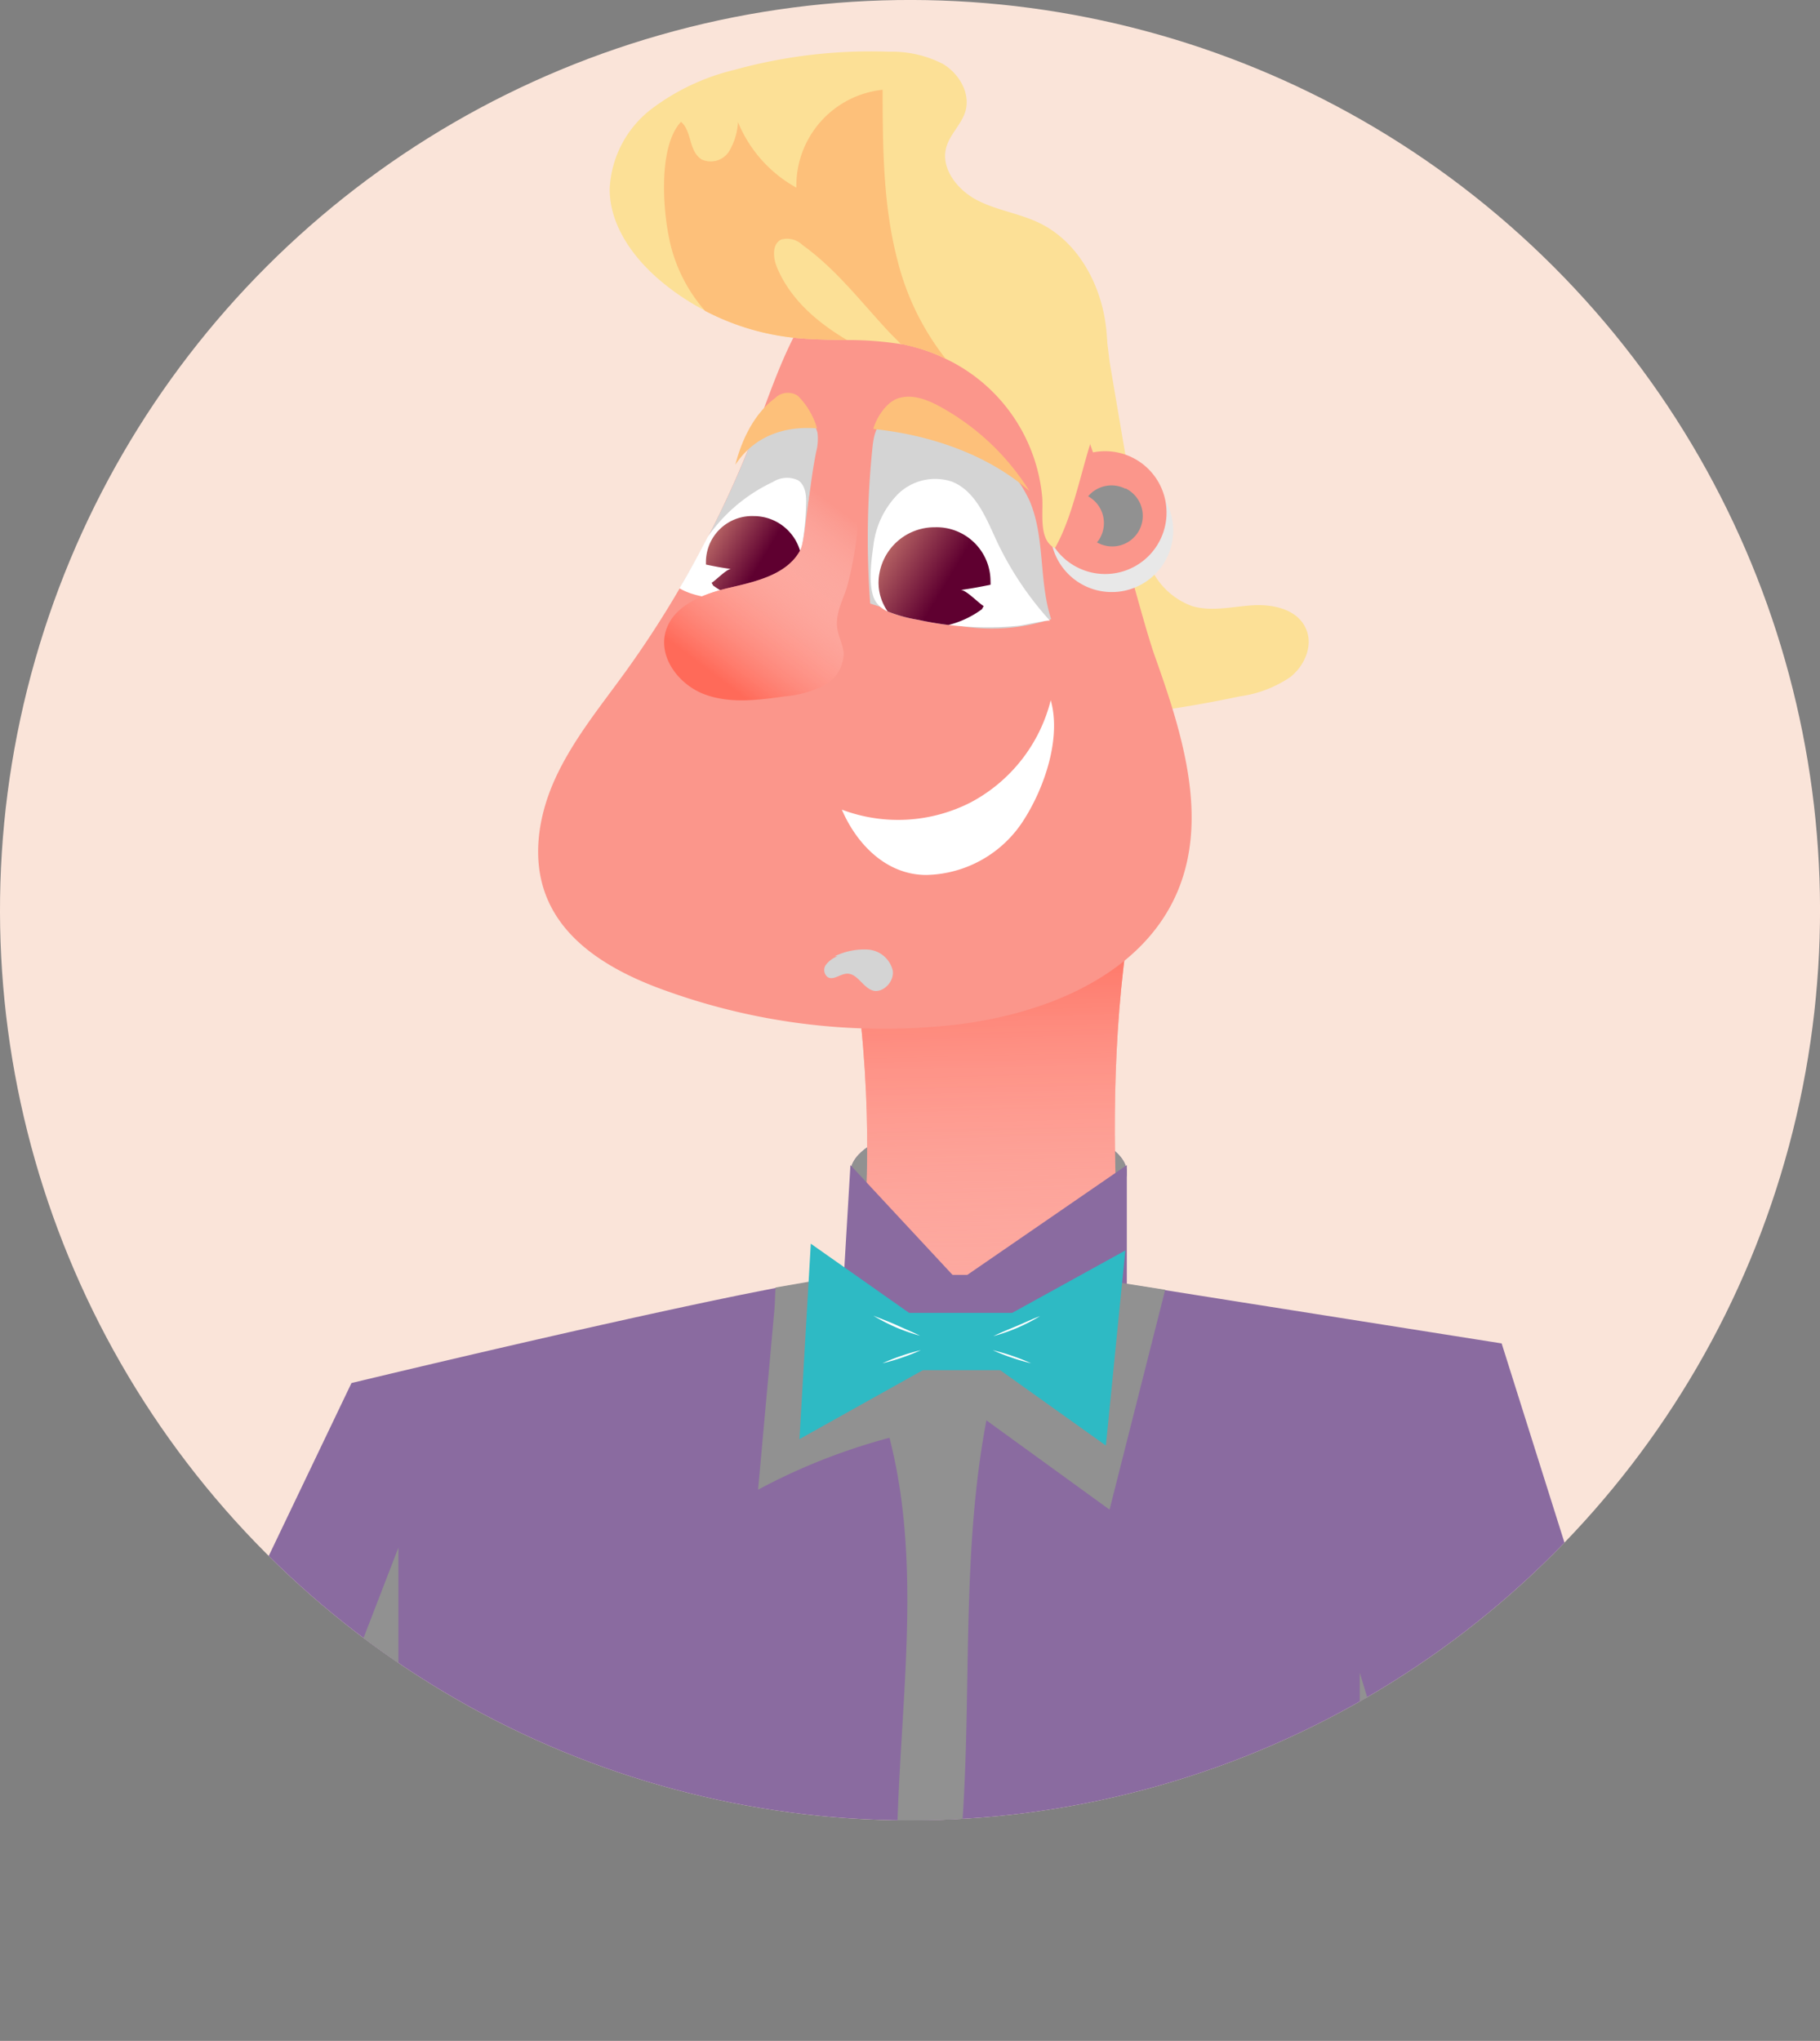 <svg viewBox="0 0 218.16 244.59" xmlns:xlink="http://www.w3.org/1999/xlink" xmlns="http://www.w3.org/2000/svg"><rect x="0" y="0" width="218.16" height="244.59" fill="#808080" stroke="none"/><defs><style>.cls-1{fill:none;}.cls-2{isolation:isolate;}.cls-3{fill:#fae4d9;}.cls-4{clip-path:url(#clip-path);}.cls-5{fill:#8a6ba0;}.cls-13,.cls-6{fill:#919191;}.cls-10,.cls-11,.cls-6{mix-blend-mode:color-burn;}.cls-7{fill:#fce096;}.cls-8{fill:#fb968b;}.cls-9{fill:url(#linear-gradient);}.cls-10{fill:#d4d4d4;}.cls-12{fill:#e8e8e8;}.cls-14{fill:#fff;}.cls-15{fill:url(#linear-gradient-2);}.cls-16{fill:url(#linear-gradient-3);}.cls-17{fill:#fdc07a;}.cls-18{fill:#2ebac4;}.cls-19{fill:url(#linear-gradient-4);}</style><clipPath id="clip-path"><circle transform="translate(-45.18 109.08) rotate(-45)" r="109.08" cy="109.08" cx="109.08" class="cls-1"></circle></clipPath><linearGradient gradientUnits="userSpaceOnUse" y2="178.53" x2="119.39" y1="109.32" x1="117.74" id="linear-gradient"><stop stop-color="#ff6a59" offset="0"></stop><stop stop-opacity="0" stop-color="#fff" offset="1"></stop></linearGradient><linearGradient gradientUnits="userSpaceOnUse" y2="63.39" x2="84.33" y1="67.49" x1="91.13" id="linear-gradient-2"><stop stop-color="#5f0030" offset="0"></stop><stop stop-color="#c7776e" offset="1"></stop></linearGradient><linearGradient xlink:href="#linear-gradient" y2="62.08" x2="102.04" y1="81.95" x1="87.02" id="linear-gradient-3"></linearGradient><linearGradient xlink:href="#linear-gradient-2" y2="65.04" x2="104.94" y1="70.1" x1="113.33" id="linear-gradient-4"></linearGradient></defs><g class="cls-2"><g data-name="Слой 2" id="Слой_2"><g data-name="Layer 1" id="Layer_1"><circle transform="translate(-45.18 109.08) rotate(-45)" r="109.08" cy="109.08" cx="109.08" class="cls-3"></circle><g class="cls-4"><path d="M118.5,134.19c-9.14,0-16.56,2.84-16.56,6.34s6.33,9.6,15.48,9.6,17.65-6.1,17.65-9.6S127.65,134.19,118.5,134.19Z" class="cls-5"></path><path d="M118.5,134.19c-9.14,0-16.56,2.84-16.56,6.34s6.33,9.6,15.48,9.6,17.65-6.1,17.65-9.6S127.65,134.19,118.5,134.19Z" class="cls-6"></path><path d="M150.19,72.54c-2.46.15-5,.81-7.34.08a8.72,8.72,0,0,1-5-4.78A26.09,26.09,0,0,1,136,61L133.08,43.8c-.48-2.84-.52-10-5.28-9.31-1.8.28-3.18,1.68-4.36,3.07a55.36,55.36,0,0,0-13,35.64c0,3.73.58,7.8,3.26,10.38,2.88,2.78,7.31,3,11.31,2.88a143,143,0,0,0,23.57-3,14.17,14.17,0,0,0,6.09-2.32c1.72-1.36,2.78-3.81,1.86-5.81C155.54,73.05,152.65,72.39,150.19,72.54Z" class="cls-7"></path><path d="M101,108.28c6.64,32.22,0,57.63,0,57.63h34.8s-4.88-30.9,0-57.63C137.34,99.72,99.22,99.75,101,108.28Z" class="cls-8"></path><path d="M101,108.28c6.64,32.22,0,57.63,0,57.63h34.8s-4.88-30.9,0-57.63C137.34,99.72,99.22,99.75,101,108.28Z" class="cls-9"></path><path d="M100.62,32.91c-5.16,4.67-7.37,11.65-9.85,18.18,0,.12-.1.26-.15.39a124.59,124.59,0,0,1-5.76,12.88c-1,1.92-2,3.8-3.09,5.66-.09.16-.19.33-.29.48a121.88,121.88,0,0,1-6.76,10.36c-2.91,4-6.07,7.89-8.14,12.39s-2.92,9.82-1,14.4c2.37,5.71,8.39,9,14.2,11.07a77.15,77.15,0,0,0,33.61,4.21c11.22-1.08,23.47-5.78,27.8-16.19,3.69-8.89.48-19-2.75-28.07C134.26,66.92,123.75,11.62,100.62,32.91Z" class="cls-8"></path><path d="M93.65,49.67a8.34,8.34,0,0,0-2.86,1.42l-.15.39A126,126,0,0,1,81.75,70a21.12,21.12,0,0,0,13.58.35c1.36-5.39,1.41-10.75,2.5-16.19A6,6,0,0,0,98,51.94C97.64,50,95.35,49.27,93.65,49.67Z" class="cls-10"></path><path d="M115.68,52.35a22.14,22.14,0,0,0-7.93-2.16c-2.33-.14-2.9,1.11-3.15,3.26a105.37,105.37,0,0,0-.29,18.88A69.84,69.84,0,0,0,115,75,22.94,22.94,0,0,0,126,74.2c-1.49-4.55-.71-9.66-2.54-14.08A15.6,15.6,0,0,0,115.68,52.35Z" class="cls-10"></path><g class="cls-11"><path d="M136.63,57.05A7.36,7.36,0,1,0,139.79,67,7.35,7.35,0,0,0,136.63,57.05Z" class="cls-12"></path></g><path d="M135.88,54.91A7.36,7.36,0,1,0,139,64.83,7.36,7.36,0,0,0,135.88,54.91Z" class="cls-8"></path><g class="cls-11"><path d="M134.91,58.58a3.66,3.66,0,0,0-4.48.9,3.66,3.66,0,0,1,1.49,4.88,3.14,3.14,0,0,1-.45.67l.08,0a3.66,3.66,0,1,0,3.36-6.5Z" class="cls-13"></path></g><path d="M95.65,57.55a3.14,3.14,0,0,0-3,.21,19.72,19.72,0,0,0-7.18,5.72c-.23.29-.45.58-.65.88-1,1.92-2,3.8-3.09,5.66-.09.16-.19.33-.29.48,2,1.19,5.1,1.37,7.5,1.3.29,0,.58,0,.84,0a6.78,6.78,0,0,0,4.39-1.44A7.09,7.09,0,0,0,96,66.39a.88.88,0,0,1,0-.16,35.37,35.37,0,0,0,.62-5.72C96.68,59.42,96.56,58.14,95.65,57.55Z" class="cls-14"></path><path d="M90.33,61.85a5.52,5.52,0,0,0-5.71,5.45c0,.13,0,.24,0,.36,1,.21,2,.4,3,.53-.53,0-1.85,1.4-2.32,1.65l0,0,.18.33A9.77,9.77,0,0,0,89,71.8c.29,0,.58,0,.84,0a6.78,6.78,0,0,0,4.39-1.44A7.09,7.09,0,0,0,96,66.39,5.79,5.79,0,0,0,90.33,61.85Z" class="cls-15"></path><path d="M100.66,54.5C96.42,53,97,64,95.89,66c-1.58,2.85-5.2,3.68-8.38,4.42s-6.79,2.1-7.71,5.23,1.58,6.4,4.62,7.55,6.42.71,9.63.26a13.11,13.11,0,0,0,4.64-1.26,4.45,4.45,0,0,0,2.44-3.89c-.07-1-.62-2-.77-3-.22-1.51.45-3,1-4.44C102.3,68.11,104.72,56,100.66,54.5Z" class="cls-8"></path><path d="M100.66,54.5C96.42,53,97,64,95.89,66c-1.58,2.85-5.2,3.68-8.38,4.42s-6.79,2.1-7.71,5.23,1.58,6.4,4.62,7.55,6.42.71,9.63.26a13.11,13.11,0,0,0,4.64-1.26,4.45,4.45,0,0,0,2.44-3.89c-.07-1-.62-2-.77-3-.22-1.51.45-3,1-4.44C102.3,68.11,104.72,56,100.66,54.5Z" class="cls-16"></path><path d="M112.68,48.73c-1.53-.83-3.31-1.54-5-1-1.39.43-2.62,2.28-3,3.68,6.7.69,13.66,3,18.72,7.44A29.15,29.15,0,0,0,112.68,48.73Z" class="cls-17"></path><path d="M95.65,47.45a2.16,2.16,0,0,0-2.74.26c-2.19,1.62-3.85,4.42-4.77,8,2.29-3.51,6-4.68,9.8-4.37A9.12,9.12,0,0,0,95.65,47.45Z" class="cls-17"></path><path d="M116.4,96.14a19.11,19.11,0,0,1-15.49.89c1.85,4.29,5.44,7.82,10.11,7.83a14.17,14.17,0,0,0,11.69-6.58c2.52-3.93,4.52-9.87,3.24-14.36A19.12,19.12,0,0,1,116.4,96.14Z" class="cls-14"></path><path d="M124.72,26.79c-2.4-1.2-5.15-1.55-7.54-2.77s-4.48-3.83-3.74-6.4c.45-1.57,1.82-2.72,2.28-4.28.63-2.16-.74-4.49-2.66-5.66a13.33,13.33,0,0,0-6.47-1.48A61.2,61.2,0,0,0,88.08,8.36a26.92,26.92,0,0,0-10,4.71,12.82,12.82,0,0,0-5,9.59c0,4.35,2.82,8.25,6.16,11.05a29.33,29.33,0,0,0,5.34,3.55,29.79,29.79,0,0,0,10.28,3.18c2.22.25,4.47.27,6.72.31a41.13,41.13,0,0,1,6.48.5c.34,0,.68.13,1,.2A20.33,20.33,0,0,1,113.36,43a20.4,20.4,0,0,1,11.56,16.51c.18,1.84-.51,5.18,1.53,6.18,2-3.48,3-8.54,4.22-12.44,1.48-4.7,2.54-9.67,1.84-14.55S129.14,29,124.72,26.79Z" class="cls-7"></path><path d="M148.4,156l-8.71-1.38-5.33-.84-2.53-.4-3.74-.59h-23a11.69,11.69,0,0,0-3.91.2l-2.37.36c-1.69.28-3.65.63-5.81,1h0l-3.65.72c-18.68,3.79-47.22,10.68-47.22,10.68L17.77,216.64l78.06,17.78,4.41,1,8.28,1.88,3.72.85,1.93.44,83.54-21.43L180,161Z" class="cls-5"></path><polygon points="101.94 139.63 101.15 152.94 114.89 162.11 135.07 153.84 135.07 139.63 114.87 153.53 101.94 139.63" class="cls-5"></polygon><path d="M131.83,153.33c-7.67,6.5-19.43,7.9-28.3,3.09-1.6-.86-3.15-2.09-4.75-3.12-1.69.28-3.65.63-5.81,1h0c-.08.9-.07,1.88-.15,2.74l-1.95,21.49a73,73,0,0,1,15.75-6.22c5.41,21-1.58,43.73,1.9,64.94a55.82,55.82,0,0,0,1.64,7.28,65,65,0,0,0,2.08-6.43c6-21.7,1.74-45.53,6-67.88L133,180.92l6.67-26.35-5.33-.84Z" class="cls-6"></path><polygon points="47.76 235.42 47.76 185.46 28.47 235.42 47.76 235.42" class="cls-6"></polygon><polygon points="162.99 241.59 176.06 243.52 162.99 200.46 162.99 241.59" class="cls-6"></polygon><rect height="6.87" width="12.86" y="157.34" x="108.66" class="cls-18"></rect><polygon points="132.56 173.24 134.89 149.86 115.09 160.78 132.56 173.24" class="cls-18"></polygon><polygon points="95.83 172.47 115.14 161.68 97.19 149.05 95.83 172.47" class="cls-18"></polygon><path d="M119.07,160.13a22.52,22.52,0,0,0,2.88-1,23.28,23.28,0,0,0,2.72-1.4c-1,.37-1.88.8-2.81,1.19S120,159.68,119.07,160.13Z" class="cls-14"></path><path d="M119,161.81a24.07,24.07,0,0,0,2.26.89,23.25,23.25,0,0,0,2.34.68,27.13,27.13,0,0,0-4.6-1.57Z" class="cls-14"></path><path d="M104.69,157.68a23.28,23.28,0,0,0,2.72,1.4,22.52,22.52,0,0,0,2.88,1c-.92-.45-1.86-.84-2.79-1.26S105.64,158.05,104.69,157.68Z" class="cls-14"></path><path d="M105.78,163.38a23.25,23.25,0,0,0,2.34-.68,24.07,24.07,0,0,0,2.26-.89,23.25,23.25,0,0,0-2.34.68A24.07,24.07,0,0,0,105.78,163.38Z" class="cls-14"></path><path d="M114.07,57.71a6.38,6.38,0,0,0-6.44,1.51,10.53,10.53,0,0,0-2.94,6.18c-.25,1.76-.65,4.73.13,6.43a3.14,3.14,0,0,0,1.59,1.45,17.25,17.25,0,0,0,3.64,1c1.2.26,2.42.47,3.64.62a40.44,40.44,0,0,0,4.4.27A36.3,36.3,0,0,0,122,75c.43,0,3.7-.78,3.87-.59a39,39,0,0,1-6.4-9.58C118.17,62,116.9,58.8,114.07,57.71Z" class="cls-14"></path><path d="M112.07,63.19a6.71,6.71,0,0,0-6.76,6.53,6,6,0,0,0,1.1,3.56,17.25,17.25,0,0,0,3.64,1c1.2.26,2.42.47,3.64.62a11.47,11.47,0,0,0,4-1.88c.08-.13.15-.26.22-.39l0,0c-.56-.3-2.16-2-2.77-1.92,1.21-.16,2.4-.39,3.59-.63a3.22,3.22,0,0,0,0-.43A6.47,6.47,0,0,0,112.07,63.19Z" class="cls-19"></path><path d="M104.06,113.8a8.12,8.12,0,0,0-4,.8h.34a3.18,3.18,0,0,0-1.38,1,1.08,1.08,0,0,0,.2,1.51c.69.4,1.48-.38,2.28-.42,1.24-.07,1.88,1.58,3.06,2s2.68-1,2.45-2.39A3.3,3.3,0,0,0,104.06,113.8Z" class="cls-10"></path><path d="M105.8,10.76A11.55,11.55,0,0,0,95.46,22.49a15.85,15.85,0,0,1-7-7.86,7.65,7.65,0,0,1-1.08,3.53,2.61,2.61,0,0,1-3.27.95c-1.59-1-1.15-3.39-2.48-4.51-2.9,3.11-2.15,11.54-1.11,15.28a18.78,18.78,0,0,0,4,7.38,29.79,29.79,0,0,0,10.28,3.18c2.22.25,4.47.27,6.72.31-3.62-2.16-6.77-4.87-8.38-8.69-.48-1.16-.62-2.81.5-3.35a2.65,2.65,0,0,1,2.56.66c4,2.86,7,6.81,10.32,10.37.48.51,1,1,1.48,1.51.34,0,.68.13,1,.2A20.33,20.33,0,0,1,113.36,43a31.27,31.27,0,0,1-5.81-11.92C105.84,24.46,105.81,17.57,105.8,10.76Z" class="cls-17"></path></g></g></g></g></svg>